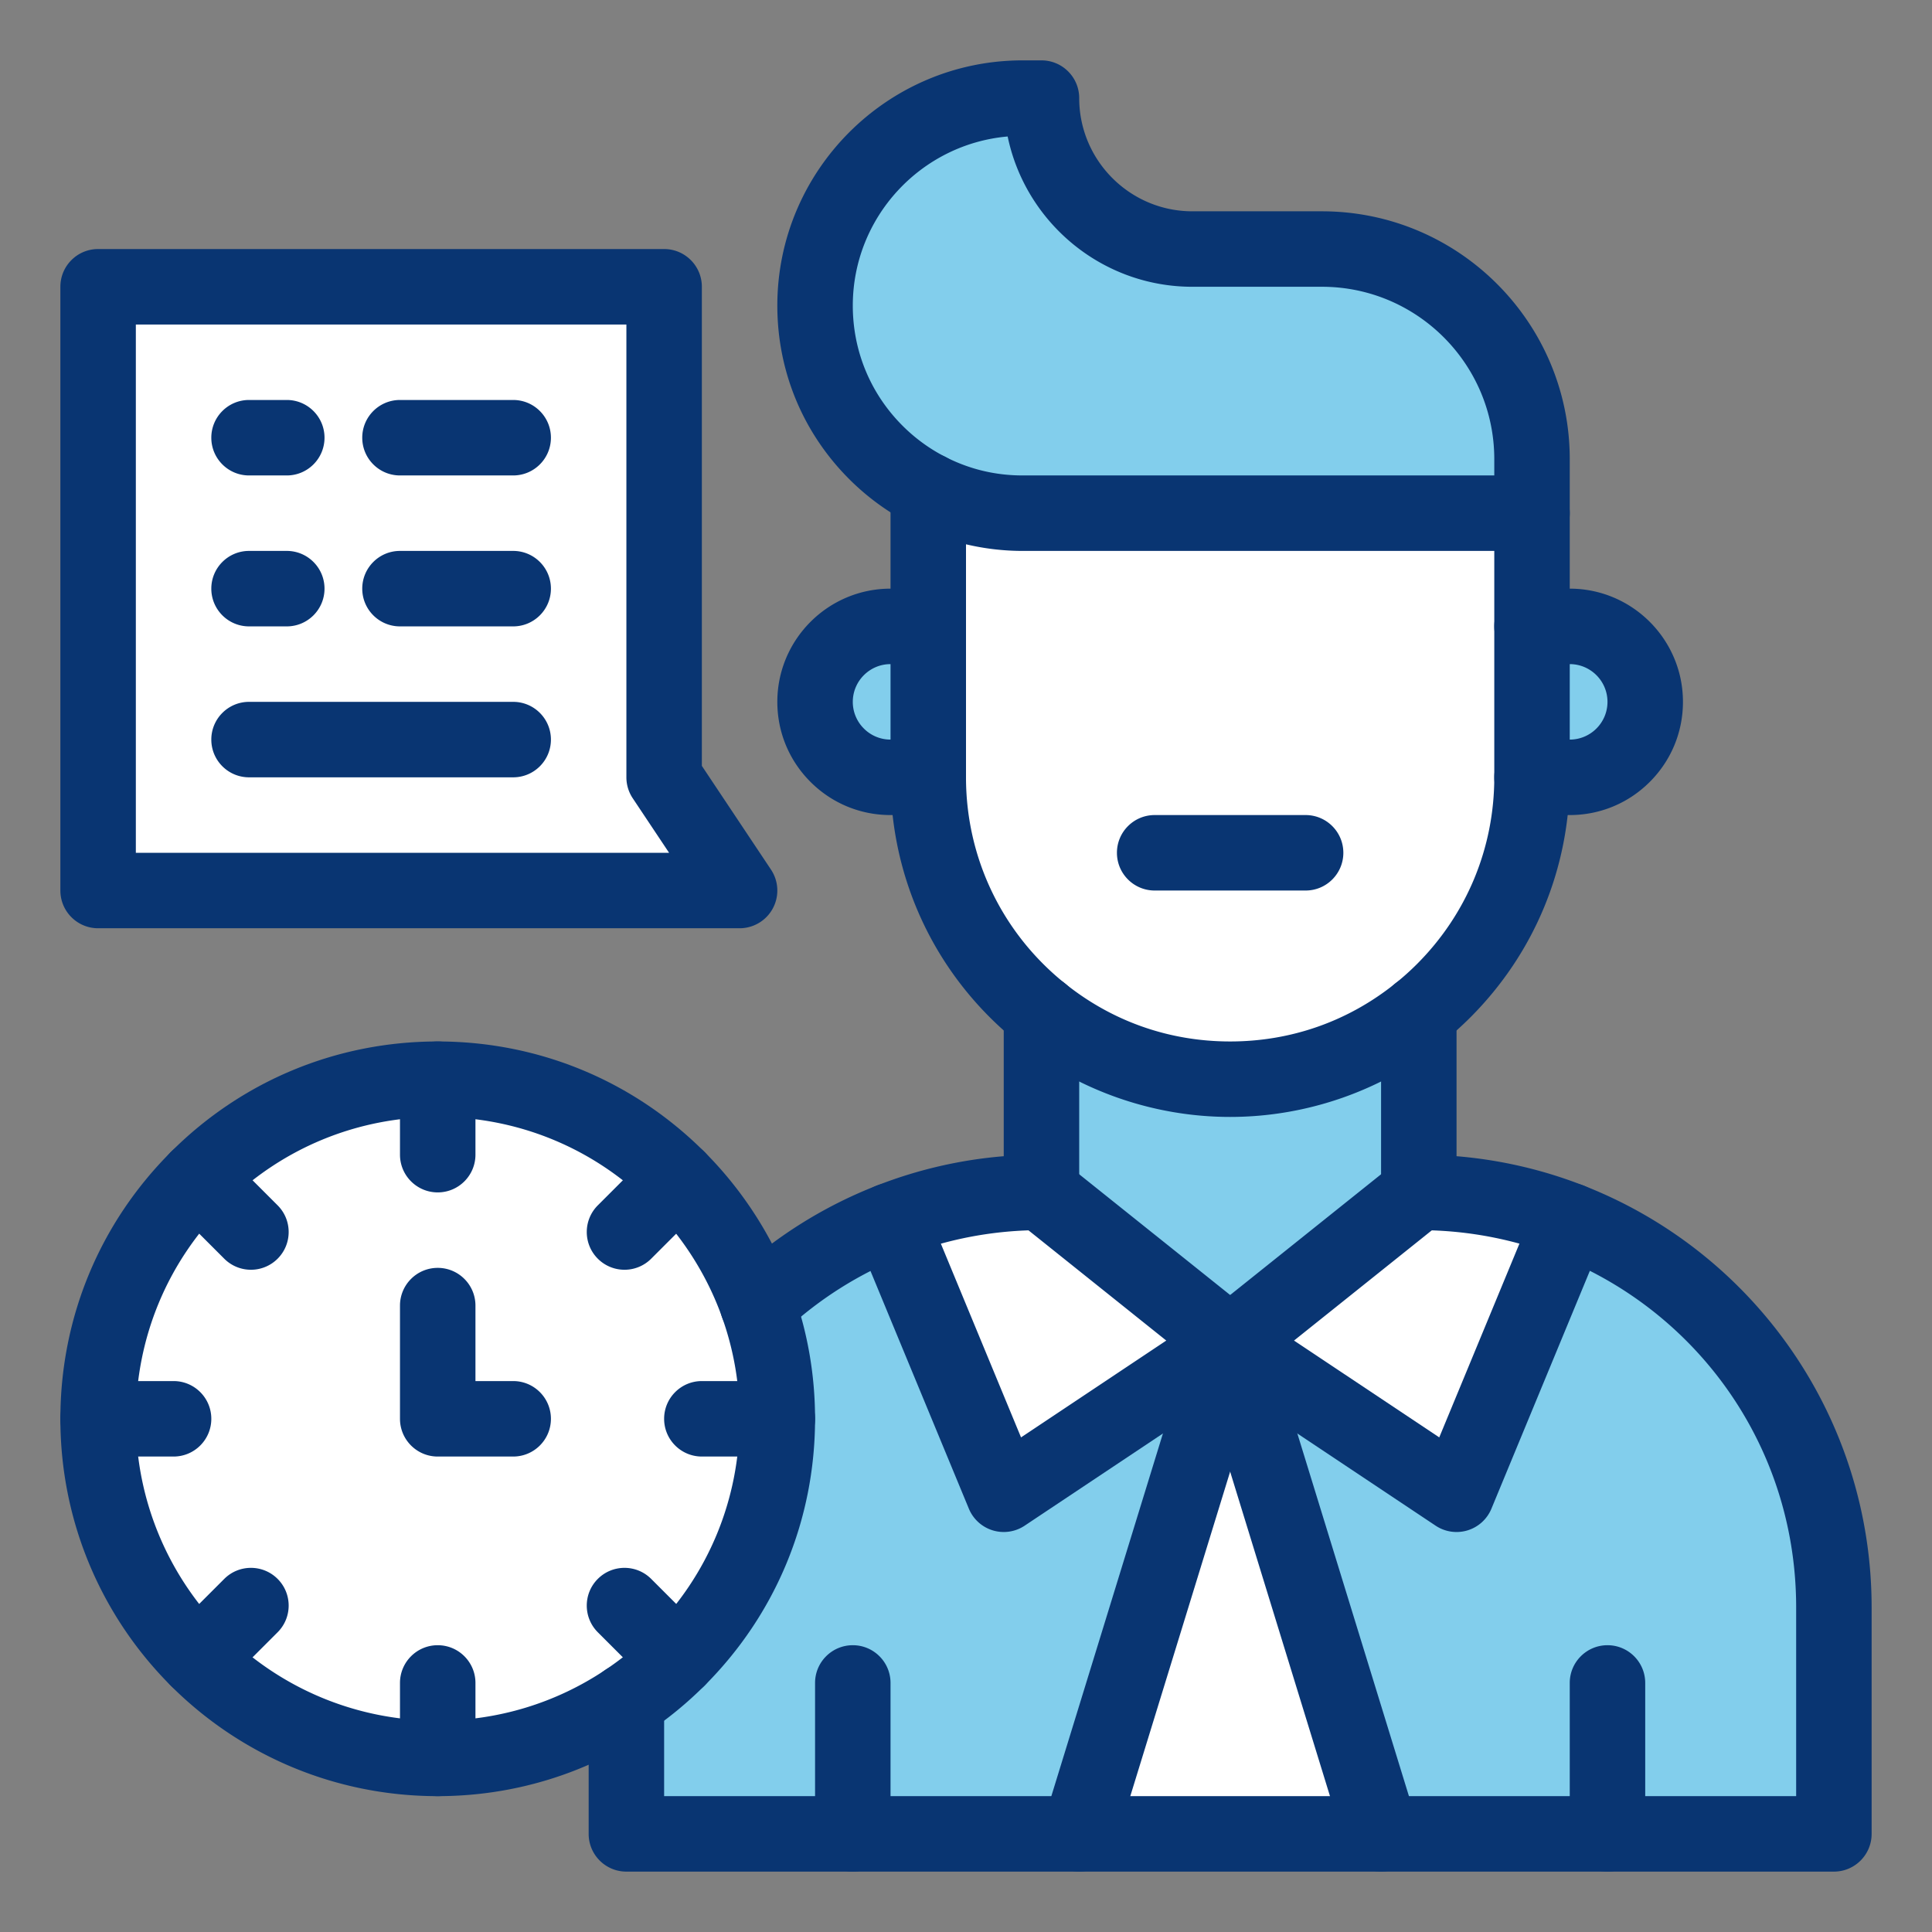 <svg xmlns="http://www.w3.org/2000/svg" xmlns:xlink="http://www.w3.org/1999/xlink" width="512" height="512" x="0" y="0" viewBox="0 0 512 512" style="enable-background:new 0 0 512 512" xml:space="preserve" class=""><rect x="0" y="0" width="512" height="512" fill="#808080" stroke="none"/><g><path fill="#ffffff" d="M206 375.998c0 49.793-40.378 90-90 90-49.705 0-90-40.279-90-90 0-49.705 40.279-90 90-90 50.008 0 90 40.595 90 90z" opacity="1" data-original="#ffffff"></path><path fill="#82ceec" d="M426 485.998h-60l-40-130 90-32.5c40.97 16 70 55.86 70 102.5v60zM166 485.998v-35.16c35.166-23.492 48.303-67.283 34.78-105.09 10.13-9.5 22.05-17.1 35.22-22.24l90 32.49-40 130H166z" opacity="1" data-original="#a4c2f7" class=""></path><path fill="#ffffff" d="m326 355.998 40 130h-80zM376 315.998c14.11 0 27.6 2.66 40 7.5l-30 72.5-60-40zM326 355.998l-60 40-30-72.49c12.4-4.85 25.89-7.51 40-7.51zM176 205.998l20 30H26v-160h150z" opacity="1" data-original="#ffffff"></path><path fill="#82ceec" d="M416 165.998c11.05 0 20 8.95 20 20 0 11.04-8.96 20-20 20h-10v-40zM246 165.998v40h-10c-11.04 0-20-8.96-20-20 0-11.05 8.95-20 20-20zM376 268.448v47.55l-50 40-50-40v-47.55c29.142 23.373 70.766 23.447 100 0z" opacity="1" data-original="#a4c2f7" class=""></path><path fill="#ffffff" d="M326 285.998c-44.34 0-80-35.982-80-80v-76c7.5 3.84 16 6 25 6h135v70c0 44.179-35.818 80-80 80z" opacity="1" data-original="#ffffff"></path><path fill="#82ceec" d="M406 121.668v14.33H271c-9 0-17.5-2.16-25-6a55.132 55.132 0 0 1-13.89-10.11c-9.95-9.95-16.11-23.7-16.11-38.89 0-30.38 24.62-55 55-55h5c0 22.09 17.91 40 40 40h34.33c30.75 0 55.67 24.92 55.67 55.67z" opacity="1" data-original="#a4c2f7" class=""></path><g fill="#418cfe"><path d="M406 175.998c-5.522 0-10-4.477-10-10v-30c0-5.523 4.478-10 10-10s10 4.477 10 10v30c0 5.523-4.478 10-10 10zM326 295.998c-20.398 0-40.377-7.014-56.256-19.749C248.3 259.062 236 233.455 236 205.998c0-5.523 4.477-10 10-10s10 4.477 10 10c0 21.355 9.569 41.274 26.254 54.647 12.524 10.044 27.651 15.353 43.746 15.353s31.222-5.308 43.743-15.351a70.008 70.008 0 0 0 5.756-5.15C388.719 242.268 396 224.689 396 205.998c0-5.523 4.478-10 10-10s10 4.477 10 10c0 24.03-9.36 46.63-26.356 63.638a90.01 90.01 0 0 1-7.395 6.62c-15.872 12.728-35.851 19.742-56.249 19.742zM246 175.998c-5.523 0-10-4.477-10-10v-36c0-5.523 4.477-10 10-10s10 4.477 10 10v36c0 5.523-4.477 10-10 10z" fill="#093572" opacity="1" data-original="#418cfe" class=""></path><path d="M406 145.998H271c-10.266 0-20.486-2.455-29.557-7.099a64.977 64.977 0 0 1-16.404-11.94C212.761 114.681 206 98.359 206 80.998c0-35.841 29.159-65 65-65h5c5.522 0 10 4.477 10 10 0 16.542 13.458 30 30 30h34.33c36.211 0 65.67 29.459 65.67 65.67v14.33c0 5.523-4.478 10-10 10zM267.04 36.171C244.075 38.183 226 57.519 226 80.998c0 12.019 4.681 23.319 13.181 31.819a45.011 45.011 0 0 0 11.367 8.275c6.362 3.257 13.24 4.906 20.452 4.906h125v-4.33c0-25.183-20.487-45.67-45.67-45.67H316c-24.085 0-44.247-17.119-48.96-39.827zM416 215.998h-10c-5.522 0-10-4.477-10-10v-40c0-5.523 4.478-10 10-10h10c16.542 0 30 13.458 30 30 0 8.01-3.121 15.544-8.789 21.212-5.669 5.667-13.201 8.788-21.211 8.788zm0-40v20c5.521 0 10-4.479 10-10 0-5.514-4.486-10-10-10zM246 215.998h-10c-8.01 0-15.543-3.121-21.211-8.788-5.668-5.669-8.789-13.202-8.789-21.212 0-16.542 13.458-30 30-30h10c5.523 0 10 4.477 10 10v40c0 5.523-4.477 10-10 10zm-10-40c-5.514 0-10 4.486-10 10a9.93 9.93 0 0 0 2.932 7.069 9.932 9.932 0 0 0 7.068 2.931zM426 495.998c-5.522 0-10-4.478-10-10v-40c0-5.522 4.478-10 10-10s10 4.478 10 10v40c0 5.523-4.478 10-10 10zM226 495.998c-5.523 0-10-4.478-10-10v-40c0-5.522 4.477-10 10-10s10 4.478 10 10v40c0 5.523-4.477 10-10 10zM380.453 404.318l-60-40a9.997 9.997 0 0 1-4.443-7.887 9.997 9.997 0 0 1 3.743-8.242l50-40c4.312-3.449 10.604-2.752 14.056 1.562 3.45 4.313 2.751 10.605-1.561 14.056l-39.321 31.457 38.489 25.659 25.345-61.248c2.112-5.103 7.963-7.53 13.064-5.417 5.103 2.111 7.528 7.961 5.417 13.064l-30 72.5a10 10 0 0 1-14.789 4.496z" fill="#093572" opacity="1" data-original="#418cfe" class=""></path><path d="M263.091 405.565a10.004 10.004 0 0 1-6.331-5.743l-30-72.49a10.017 10.017 0 0 1-.76-3.824 10.003 10.003 0 0 1 19.372-3.506l25.212 60.922 38.49-25.66-39.321-31.457c-4.313-3.45-5.012-9.743-1.561-14.056s9.745-5.012 14.056-1.562l50 40a9.998 9.998 0 0 1-.7 16.129l-60 40a9.998 9.998 0 0 1-8.457 1.247z" fill="#093572" opacity="1" data-original="#418cfe" class=""></path><path d="M283.06 495.556c-5.279-1.624-8.241-7.22-6.617-12.498l40-130c1.623-5.278 7.22-8.242 12.498-6.617 5.279 1.624 8.241 7.22 6.617 12.498l-40 130c-1.628 5.293-7.236 8.238-12.498 6.617z" fill="#093572" opacity="1" data-original="#418cfe" class=""></path><path d="m356.442 488.939-40-130c-1.624-5.278 1.338-10.874 6.617-12.498 5.275-1.629 10.874 1.338 12.498 6.617l40 130c1.624 5.278-1.338 10.874-6.617 12.498-5.289 1.631-10.879-1.353-12.498-6.617zM346 235.998h-40c-5.522 0-10-4.477-10-10s4.478-10 10-10h40c5.522 0 10 4.477 10 10s-4.478 10-10 10zM196 245.998H26c-5.523 0-10-4.477-10-10v-160c0-5.523 4.477-10 10-10h150c5.523 0 10 4.477 10 10V202.97l18.32 27.481a10 10 0 0 1-8.32 15.547zm-160-20h141.315l-9.635-14.453a10.003 10.003 0 0 1-1.68-5.547v-120H36z" fill="#093572" opacity="1" data-original="#418cfe" class=""></path><path d="M136 205.998H66c-5.523 0-10-4.477-10-10s4.477-10 10-10h70c5.523 0 10 4.477 10 10s-4.477 10-10 10zM136 165.998h-30c-5.523 0-10-4.477-10-10s4.477-10 10-10h30c5.523 0 10 4.477 10 10s-4.477 10-10 10zM136 125.998h-30c-5.523 0-10-4.477-10-10s4.477-10 10-10h30c5.523 0 10 4.477 10 10s-4.477 10-10 10zM76 125.998H66c-5.523 0-10-4.477-10-10s4.477-10 10-10h10c5.523 0 10 4.477 10 10s-4.477 10-10 10zM76 165.998H66c-5.523 0-10-4.477-10-10s4.477-10 10-10h10c5.523 0 10 4.477 10 10s-4.477 10-10 10zM200.782 355.748a9.974 9.974 0 0 1-7.296-3.159c-3.778-4.029-3.575-10.357.454-14.135 11.228-10.529 24.155-18.692 38.424-24.262A118.881 118.881 0 0 1 266 306.408v-37.96c0-5.523 4.477-10.01 10-10.01 5.522 0 10 4.467 10 9.99v47.57c0 5.522-4.478 10-10 10-12.549 0-24.782 2.296-36.357 6.823-11.891 4.641-22.662 11.443-32.022 20.221a9.967 9.967 0 0 1-6.839 2.706zM486 495.998H166c-5.523 0-10-4.478-10-10v-35.16c0-5.523 4.477-10 10-10s10 4.477 10 10v25.16h300v-50c0-56.069-45.208-100-100-100-5.522 0-10-4.478-10-10v-47.55c0-5.523 4.478-10.01 10-10.01s10 4.467 10 9.99v37.979a119.199 119.199 0 0 1 33.636 7.775C464.872 331.849 496 375.641 496 425.998v60c0 5.523-4.478 10-10 10z" fill="#093572" opacity="1" data-original="#418cfe" class=""></path><path d="M116 475.998c-55.259 0-100-44.699-100-100 0-26.724 10.402-51.837 29.291-70.713C64.164 286.4 89.277 275.998 116 275.998s51.836 10.402 70.713 29.291c10.454 10.454 18.577 23.287 23.489 37.11 3.844 10.748 5.797 22.059 5.797 33.599 0 26.724-10.402 51.837-29.291 70.713a100.236 100.236 0 0 1-15.154 12.442c-16.445 11.018-35.659 16.845-55.554 16.845zm0-180c-21.378 0-41.467 8.32-56.567 23.43C44.32 334.53 36 354.619 36 375.998c0 44.206 35.759 80 80 80 15.917 0 31.283-4.657 44.434-13.468a80.168 80.168 0 0 0 12.135-9.964C187.68 417.466 196 397.377 196 375.998c0-9.237-1.56-18.282-4.636-26.882-3.931-11.061-10.427-21.319-18.795-29.686-15.102-15.112-35.191-23.432-56.569-23.432z" fill="#093572" opacity="1" data-original="#418cfe" class=""></path><path d="M116 315.998c-5.523 0-10-4.478-10-10v-20c0-5.522 4.477-10 10-10s10 4.478 10 10v20c0 5.523-4.477 10-10 10zM116 475.998c-5.523 0-10-4.478-10-10v-20c0-5.522 4.477-10 10-10s10 4.478 10 10v20c0 5.523-4.477 10-10 10zM206 385.998h-20c-5.523 0-10-4.478-10-10s4.477-10 10-10h20c5.523 0 10 4.478 10 10 0 5.523-4.477 10-10 10zM46 385.998H26c-5.523 0-10-4.478-10-10s4.477-10 10-10h20c5.523 0 10 4.478 10 10 0 5.523-4.477 10-10 10zM165.5 336.498a9.97 9.97 0 0 1-7.071-2.929c-3.905-3.905-3.905-10.237.001-14.143l14.14-14.14c3.905-3.904 10.237-3.903 14.142 0 3.905 3.905 3.905 10.237 0 14.143l-14.14 14.14a9.97 9.97 0 0 1-7.072 2.929zM45.289 446.709c-3.905-3.905-3.905-10.237 0-14.143l14.14-14.14c3.905-3.904 10.237-3.903 14.142 0 3.905 3.905 3.905 10.237 0 14.143l-14.14 14.14c-3.906 3.906-10.236 3.904-14.142 0zM179.64 449.638a9.972 9.972 0 0 1-7.071-2.929l-14.14-14.14c-3.905-3.905-3.906-10.237-.001-14.143 3.905-3.904 10.237-3.904 14.142 0l14.14 14.14c3.905 3.905 3.906 10.237 0 14.143a9.967 9.967 0 0 1-7.07 2.929zM66.5 336.498a9.972 9.972 0 0 1-7.071-2.929l-14.14-14.14c-3.905-3.905-3.906-10.237 0-14.143 3.905-3.904 10.237-3.904 14.142 0l14.14 14.14c3.905 3.905 3.906 10.237 0 14.143a9.966 9.966 0 0 1-7.071 2.929zM136 385.998h-20c-5.523 0-10-4.478-10-10v-30c0-5.522 4.477-10 10-10s10 4.478 10 10v20h10c5.523 0 10 4.478 10 10 0 5.523-4.477 10-10 10z" fill="#093572" opacity="1" data-original="#418cfe" class=""></path></g></g></svg>